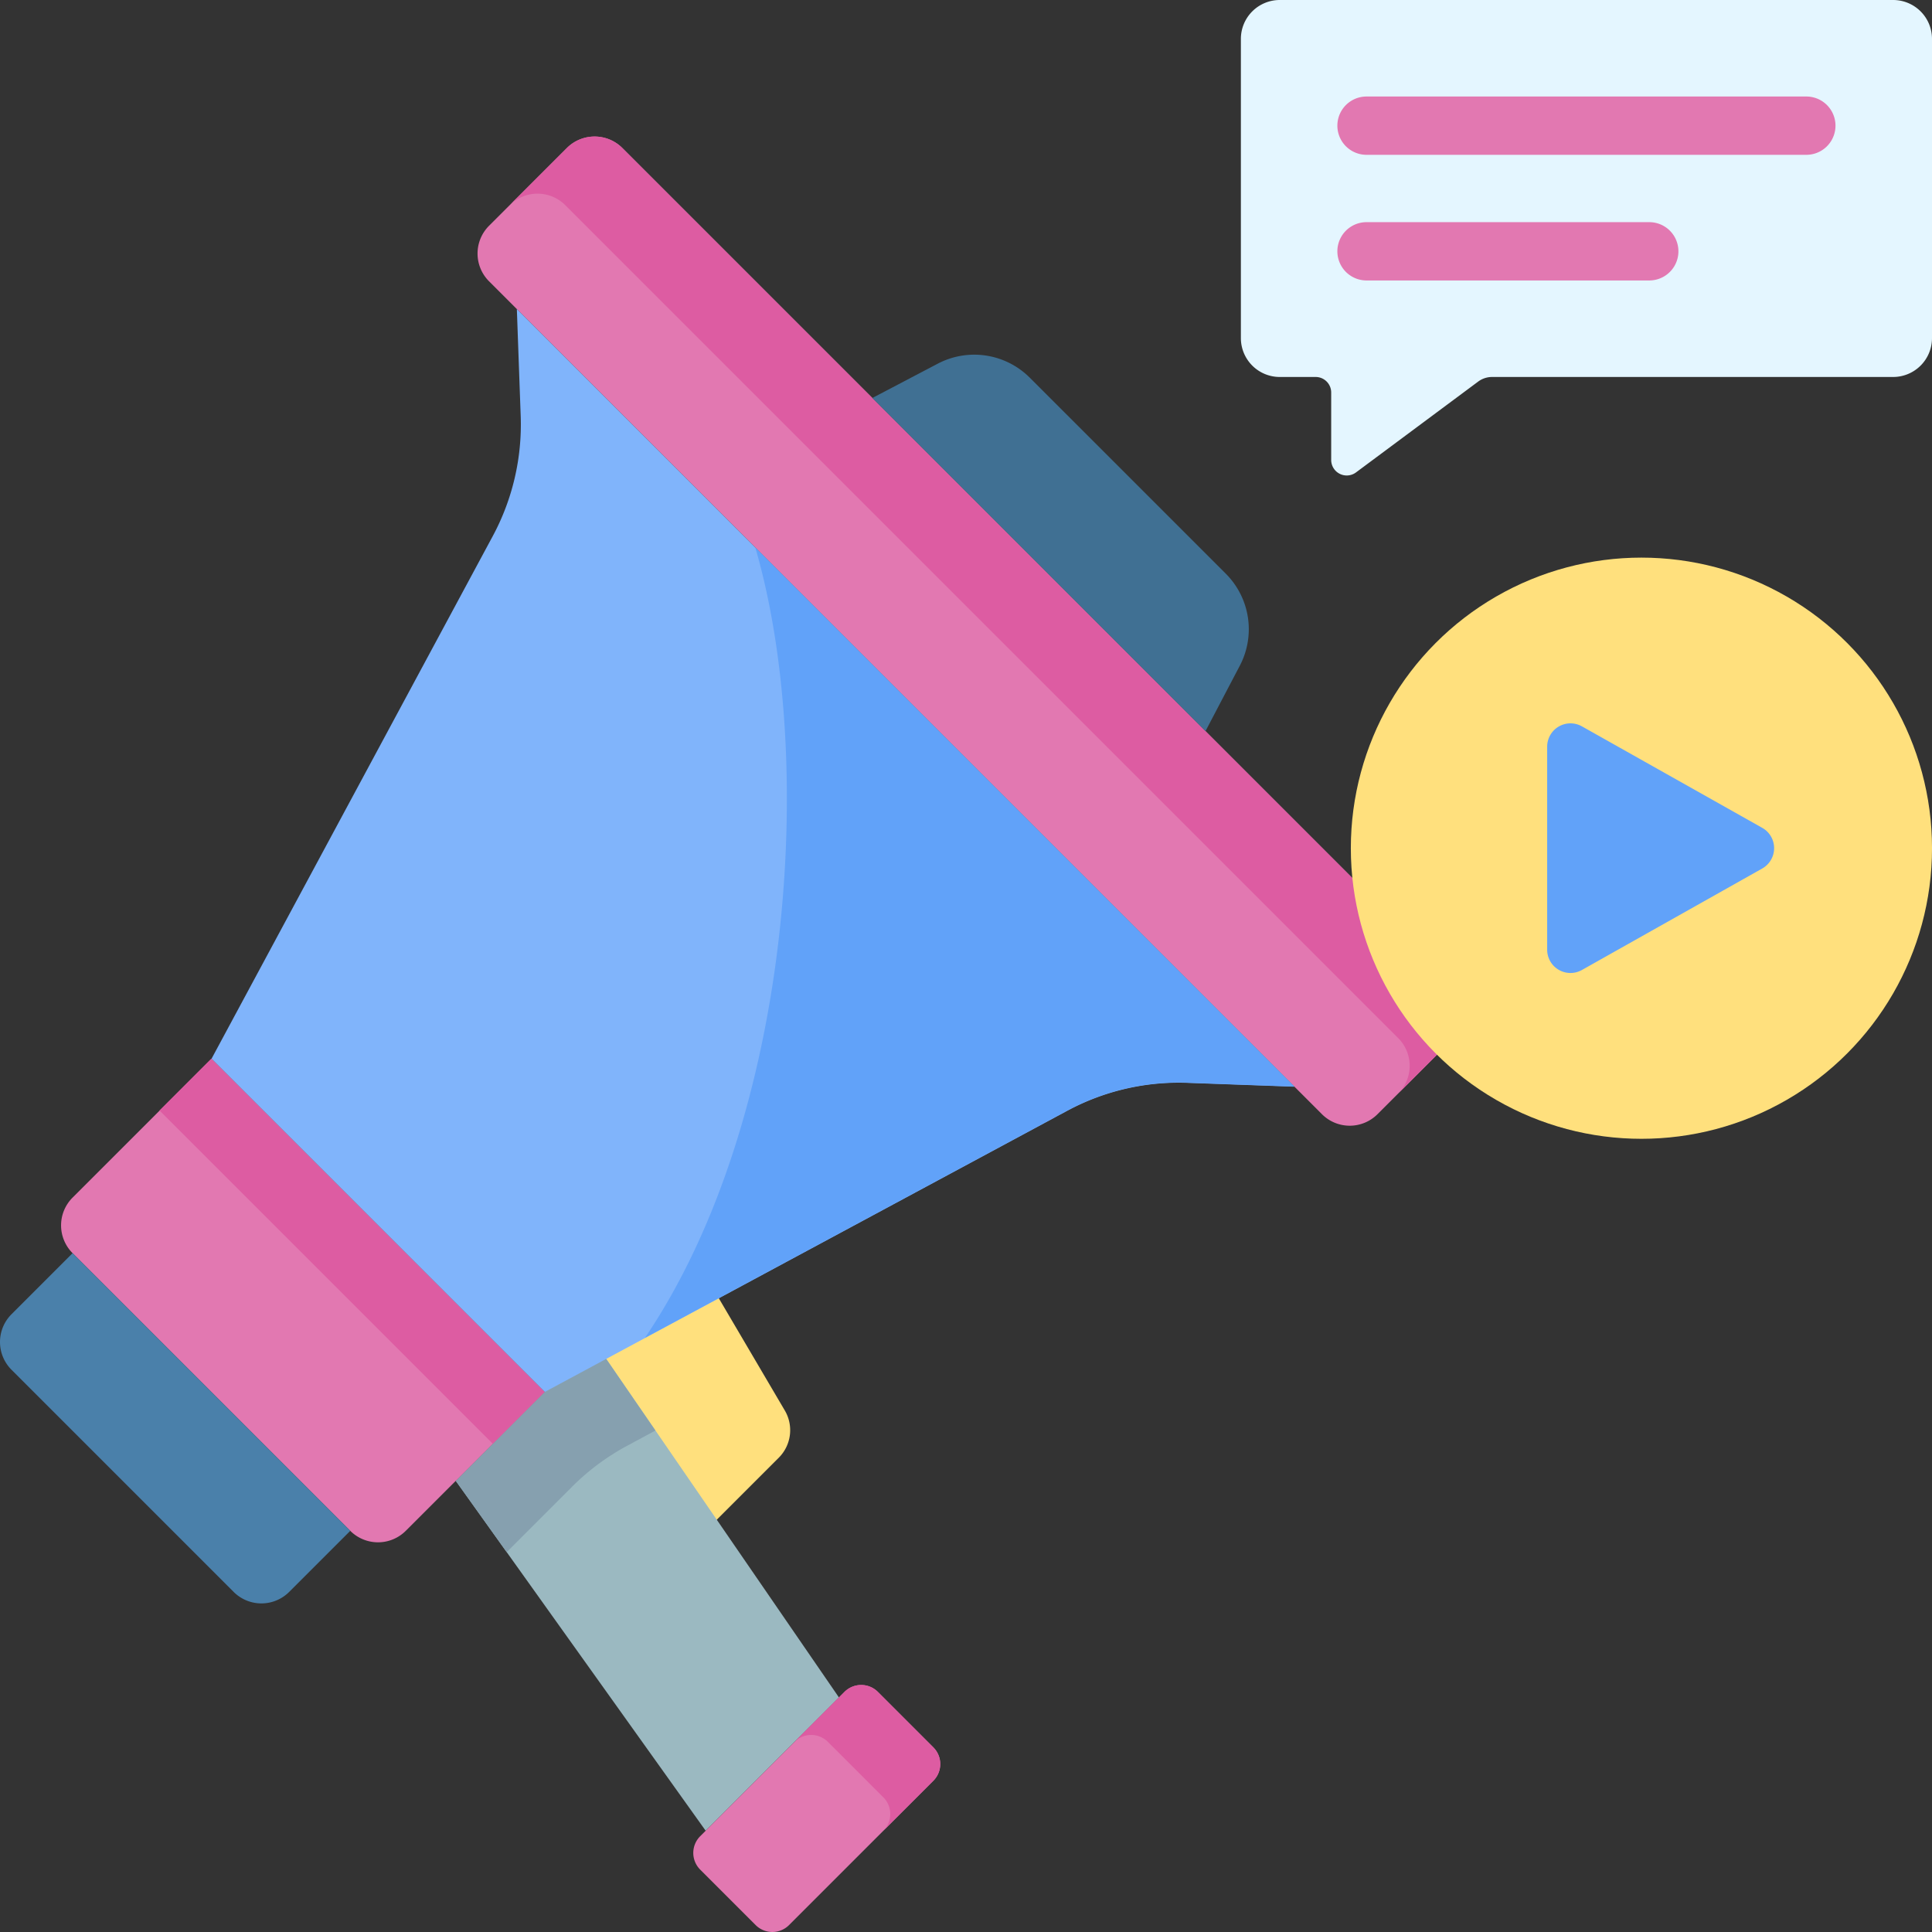 <svg xmlns="http://www.w3.org/2000/svg" width="90" height="90" viewBox="0 0 90 90"><rect x="0" y="0" width="90" height="90" fill="#333333" stroke="none"/><defs><style>.a{fill:#ffe07d;}.b{fill:#9bb9c1;}.c{fill:#86a0af;}.d{fill:#e278b1;}.e{fill:#dd5ca2;}.f{fill:#80b4fb;}.g{fill:#61a2f9;}.h{fill:#4a80aa;}.i{fill:#407093;}.j{fill:#e4f6ff;}</style></defs><g transform="translate(0 6.36)"><g transform="translate(26.664 51.758)"><path class="a" d="M157.123,330.624l-5.433,5.433,5.691,8.278,3.924-3.924a1.811,1.811,0,0,0,.28-2.2Z" transform="translate(-151.69 -330.624)"></path></g><g transform="translate(21.232 56.156)"><path class="b" d="M127.252,355.643l-6.468,6.467,11.641,16.3,6.209-6.209Z" transform="translate(-120.784 -355.643)"></path></g><g transform="translate(21.232 56.156)"><path class="c" d="M123.156,365.43l3.056-3.056a10.972,10.972,0,0,1,2.559-1.9l1.314-.708-2.833-4.121-6.468,6.468Z" transform="translate(-120.785 -355.642)"></path></g><g transform="translate(22.248)"><path class="d" d="M130.724,36.715,127.1,40.336a1.829,1.829,0,0,0,0,2.587l38.8,38.8a1.829,1.829,0,0,0,2.587,0l3.622-3.622a1.829,1.829,0,0,0,0-2.587l-38.8-38.8A1.829,1.829,0,0,0,130.724,36.715Z" transform="translate(-126.566 -36.179)"></path></g><g transform="translate(23.745 0)"><path class="e" d="M137.742,36.715l-2.661,2.661a1.829,1.829,0,0,1,2.587,0l38.8,38.8a1.829,1.829,0,0,1,0,2.587l2.661-2.661a1.829,1.829,0,0,0,0-2.587l-38.8-38.8A1.829,1.829,0,0,0,137.742,36.715Z" transform="translate(-135.081 -36.179)"></path></g><g transform="translate(9.849 8.038)"><path class="f" d="M69.133,92.485l-13.1,24.345,15.522,15.522,24.345-13.1a10.976,10.976,0,0,1,5.6-1.3l4.983.179L70.257,81.906l.179,4.983A10.976,10.976,0,0,1,69.133,92.485Z" transform="translate(-56.029 -81.906)"></path></g><g transform="translate(30.048 19.151)"><path class="g" d="M201.184,170.234l-4.983-.179a10.94,10.94,0,0,0-5.6,1.3l-19.669,10.586c6.9-10.193,8-27.022,5.142-36.816Z" transform="translate(-170.937 -145.129)"></path></g><g transform="translate(2.846 42.962)"><path class="d" d="M23.191,280.586l-6.468,6.467a1.829,1.829,0,0,0,0,2.587l12.935,12.935a1.829,1.829,0,0,0,2.587,0l6.468-6.468Z" transform="translate(-16.188 -280.586)"></path></g><g transform="translate(7.431 42.959)"><path class="e" d="M0,0H3.41V21.951H0Z" transform="translate(0 2.411) rotate(-45)"></path></g><g transform="translate(0 52.016)"><path class="h" d="M3.382,332.095.536,334.941a1.829,1.829,0,0,0,0,2.587l10.348,10.348a1.829,1.829,0,0,0,2.587,0l2.846-2.846Z" transform="translate(0 -332.095)"></path></g><g transform="translate(40.634 10.162)"><path class="i" d="M246.685,111.525l1.6-3.05a3.659,3.659,0,0,0-.654-4.285L238.5,95.06a3.658,3.658,0,0,0-4.284-.654l-3.05,1.6Z" transform="translate(-231.163 -93.988)"></path></g><g transform="translate(32.293 72.132)"><path class="d" d="M194.9,450.992l-6.726,6.726a1.1,1.1,0,0,1-1.552,0l-2.587-2.587a1.1,1.1,0,0,1,0-1.552l6.726-6.726a1.1,1.1,0,0,1,1.552,0l2.587,2.587A1.1,1.1,0,0,1,194.9,450.992Z" transform="translate(-183.712 -446.531)"></path></g><g transform="translate(37.012 72.132)"><path class="e" d="M212.886,446.852l-2.328,2.328a1.1,1.1,0,0,1,1.552,0l2.587,2.587a1.1,1.1,0,0,1,0,1.552l2.328-2.328a1.1,1.1,0,0,0,0-1.552l-2.587-2.587A1.1,1.1,0,0,0,212.886,446.852Z" transform="translate(-210.558 -446.531)"></path></g></g><g transform="translate(57.805 0)"><path class="j" d="M361.04,1.811V15.75a1.811,1.811,0,0,1-1.811,1.811H340.546a1.086,1.086,0,0,0-.648.215l-5.689,4.23a.724.724,0,0,1-1.157-.581V18.285a.724.724,0,0,0-.724-.724h-1.672a1.811,1.811,0,0,1-1.811-1.811V1.811A1.811,1.811,0,0,1,330.656,0h28.573a1.811,1.811,0,0,1,1.811,1.811Z" transform="translate(-328.845 0)"></path></g><g transform="translate(62.927 25.976)"><circle class="a" cx="13.537" cy="13.537" r="13.537"></circle></g><g transform="translate(72.073 33.696)"><path class="g" d="M410.016,192.783v9.455a1.086,1.086,0,0,0,1.619.947l8.4-4.728a1.087,1.087,0,0,0,0-1.894l-8.4-4.728A1.087,1.087,0,0,0,410.016,192.783Z" transform="translate(-410.016 -191.695)"></path></g><g transform="translate(62.3 4.496)"><path class="d" d="M376.266,28.291H355.778a1.358,1.358,0,1,1,0-2.716h20.488a1.358,1.358,0,1,1,0,2.716Z" transform="translate(-354.42 -25.575)"></path></g><g transform="translate(62.3 10.349)"><path class="d" d="M368.948,61.592H355.777a1.358,1.358,0,1,1,0-2.716h13.171a1.358,1.358,0,1,1,0,2.716Z" transform="translate(-354.419 -58.876)"></path></g></svg>